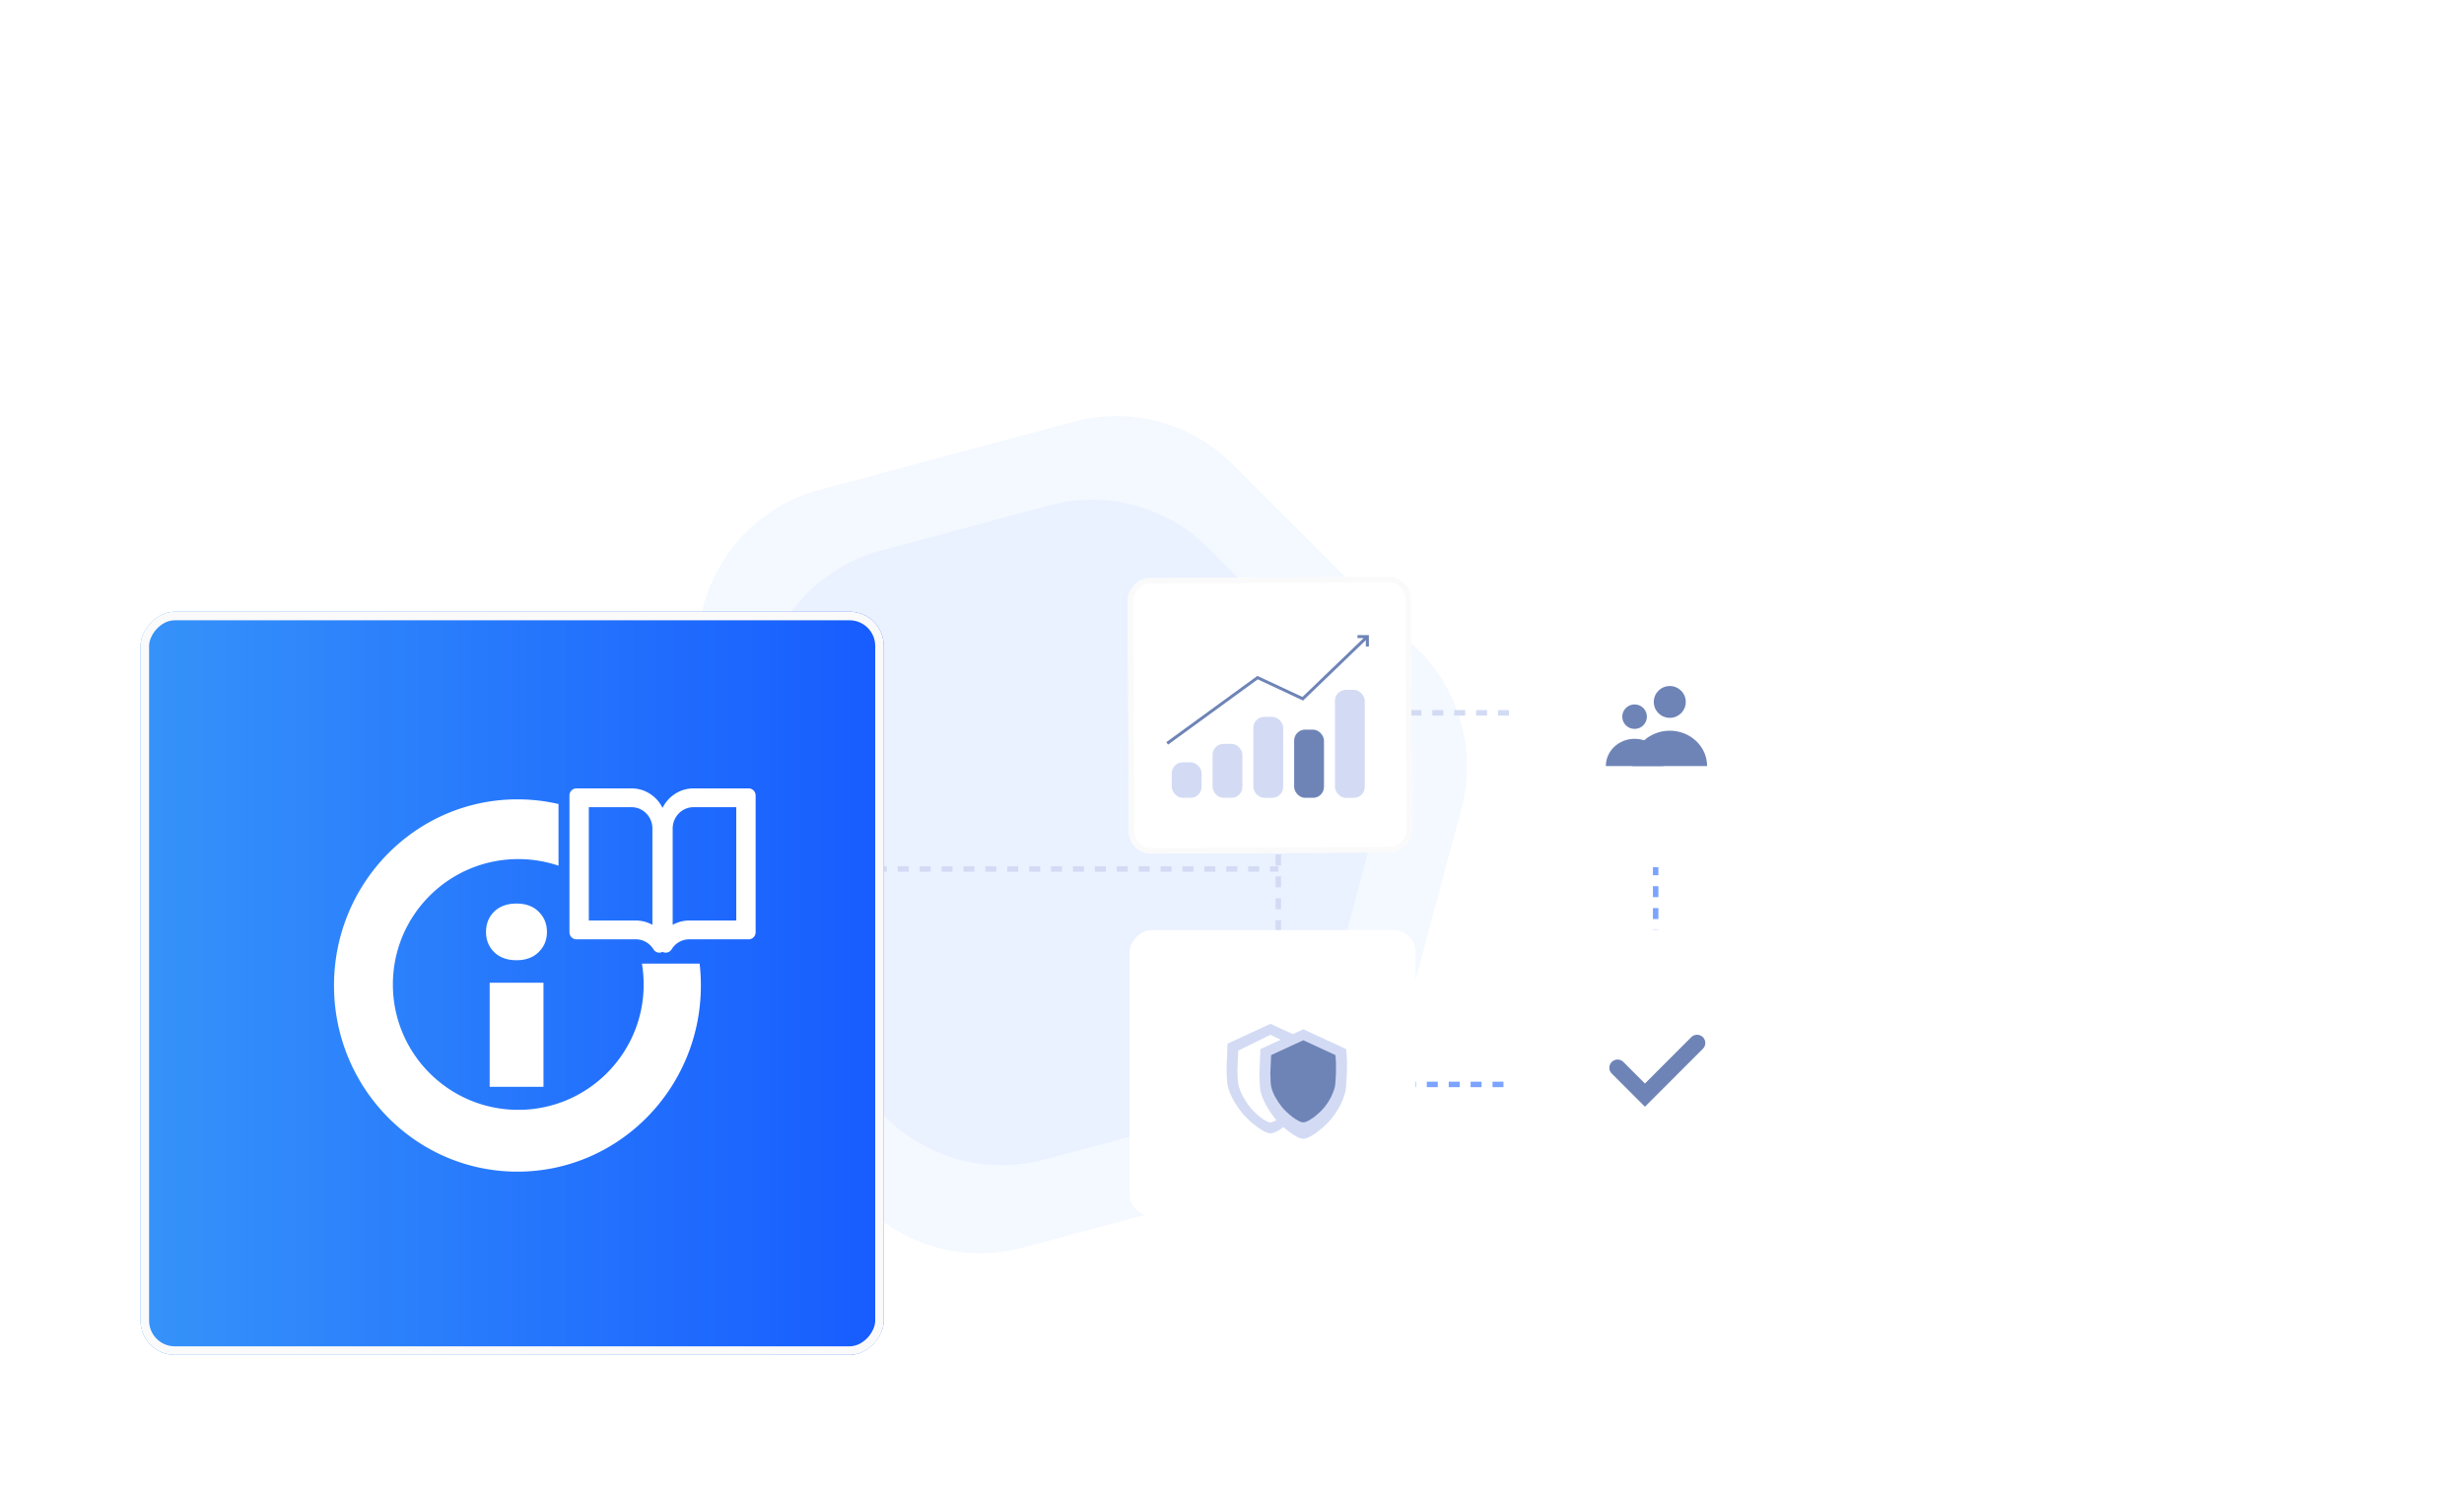 <svg xmlns="http://www.w3.org/2000/svg" xmlns:xlink="http://www.w3.org/1999/xlink" width="450" height="273" fill="none" xmlns:v="https://vecta.io/nano"><style><![CDATA[.B{fill:#fff}.C{color-interpolation-filters:sRGB}.D{flood-opacity:0}.E{fill:#6e84b7}.F{fill-rule:evenodd}.G{fill:#d3dbf4}]]></style><g fill="#206cfd"><path d="M139.705 121.787a30 30 0 0 1 21.213-21.213l30.747-8.239a30 30 0 0 1 28.978 7.765l22.509 22.508a30 30 0 0 1 7.764 28.978l-8.238 30.748a30 30 0 0 1-21.214 21.213l-30.747 8.239a30 30 0 0 1-28.978-7.765l-22.509-22.509c-7.578-7.579-10.538-18.625-7.764-28.978l8.239-30.747z" fill-opacity=".05"/><path d="M128.47 110.683a30 30 0 0 1 21.213-21.213l46.452-12.447a30 30 0 0 1 28.977 7.765l34.006 34.006a30 30 0 0 1 7.764 28.977l-12.447 46.452a30 30 0 0 1-21.213 21.213l-46.452 12.447a30 30 0 0 1-28.977-7.764l-34.006-34.006a30 30 0 0 1-7.764-28.977l12.447-46.452z" fill-opacity=".05"/></g><g stroke-dasharray="2 2"><path d="M100.844 137.831v20.884h132.611" stroke="#d3dbf4"/><path d="M302.371 145.861V198.07H221.969" stroke="#7ba3ff"/><path d="M233.455 198.07v-67.871h82.49" stroke="#d3dbf4"/></g><g filter="url(#A)" class="B"><rect width="52.209" height="52.209" rx="4" transform="matrix(-1 0 0 1 328.475 106.183)"/></g><g class="E"><path d="M303.776 139.919c0-2.747-2.351-4.975-5.251-4.975s-5.252 2.228-5.252 4.975h10.503zm-5.252-6.782c1.243 0 2.251-1.002 2.251-2.239s-1.008-2.239-2.251-2.239-2.251 1.003-2.251 2.239 1.008 2.239 2.251 2.239z"/><path d="M311.768 139.919c0-3.567-3.052-6.459-6.818-6.459s-6.817 2.892-6.817 6.459h13.635zm-6.817-8.805c1.614 0 2.922-1.301 2.922-2.907s-1.308-2.906-2.922-2.906-2.922 1.301-2.922 2.906 1.309 2.907 2.922 2.907z"/></g><g filter="url(#B)" class="B"><rect width="27.149" height="27.149" rx="4" transform="matrix(-1 0 0 1 247.029 116.625)"/></g><g filter="url(#C)" class="B"><rect width="52.209" height="52.209" rx="4" transform="matrix(-1 0 0 1 328.475 169.877)"/></g><path d="M310.997 189.439a1.5 1.5 0 0 1 0 2.122l-9.523 9.523-1.061 1.061-1.061-1.061-4.995-4.995a1.5 1.5 0 1 1 2.122-2.121l3.934 3.934 8.463-8.463a1.5 1.5 0 0 1 2.121 0z" class="E F"/><g filter="url(#D)" class="B"><rect width="52.209" height="52.209" rx="4" transform="matrix(-1 0 0 1 258.516 169.877)"/></g><g class="F"><use xlink:href="#H" class="G"/><path d="M232.018 189l5.855 2.882.028.22c.103.794.116 2.123.083 3.324l-.083 1.666c-.035.465-.08.868-.138 1.091-.381 1.489-.999 2.665-1.783 3.739-.516.706-1.275 1.462-2 2.042-.363.291-.725.544-1.051.725-.312.175-.637.311-.911.311s-.604-.14-.918-.317c-.328-.186-.692-.442-1.057-.736-.727-.584-1.487-1.341-1.987-2.025-.771-1.057-1.514-2.324-1.872-3.741-.065-.258-.107-.666-.135-1.128l-.048-1.622.132-3.32.025-.227 5.86-2.884z" class="B"/><use xlink:href="#H" x="6" y="1" class="G"/><path d="M238.018 190l5.855 2.702.028.206c.103.744.116 1.99.083 3.116l-.083 1.562c-.035.436-.08.814-.138 1.023-.381 1.396-.999 2.498-1.783 3.505-.516.662-1.275 1.371-2 1.915-.363.272-.725.509-1.051.68-.312.163-.637.291-.911.291s-.604-.132-.918-.298c-.328-.173-.692-.414-1.057-.689-.727-.548-1.487-1.257-1.987-1.899-.771-.991-1.514-2.179-1.872-3.507-.065-.241-.107-.624-.135-1.058l-.048-1.52.132-3.113.025-.212 5.86-2.704z" class="E"/></g><g stroke="#6e84b7" stroke-width="2"><path d="M240.764 130.199H226.145"/><path d="M233.455 137.508V122.889"/></g><g filter="url(#E)"><rect width="51.691" height="50.308" rx="4" transform="matrix(-1 .005 .005 1 257.639 105.355)" class="B"/><rect x="-.497" y=".503" width="50.691" height="49.308" rx="3.5" transform="matrix(-1 .005 .005 1 256.641 105.358)" stroke="#fafafa"/></g><g class="G"><rect x="214" y="139.235" width="5.45" height="6.488" rx="2"/><rect x="228.9" y="130.931" width="5.45" height="14.792" rx="2"/><rect x="221.449" y="135.861" width="5.45" height="9.861" rx="2"/></g><rect x="236.35" y="133.266" width="5.45" height="12.456" rx="2" class="E"/><rect x="243.799" y="126" width="5.45" height="19.723" rx="2" class="G"/><path d="M247.916 116H250v2.08h-.555v-1.157l-11.465 11.034-8.278-3.873L213.329 136l-.329-.441 16.64-12.11 8.229 3.85 11.172-10.751h-1.125V116z" class="E F"/><g filter="url(#F)"><rect width="135.743" height="135.743" rx="6.262" transform="matrix(-1 0 0 1 161.406 111.727)" fill="url(#G)"/><rect x="-.783" y=".783" width="134.178" height="134.177" rx="5.479" transform="matrix(-1 0 0 1 159.841 111.727)" stroke="#fafafa" stroke-width="1.566"/></g><path d="M104 145.3c0-.718.568-1.3 1.269-1.3h10.074c2.469 0 4.609 1.446 5.657 3.558 1.048-2.112 3.188-3.558 5.657-3.558h10.074c.701 0 1.269.582 1.269 1.3v24.965c0 .719-.568 1.301-1.269 1.301H125.88c-1.356 0-2.548.726-3.224 1.826-.301.491-.882.718-1.425.557a1.3 1.3 0 0 1-.231-.094 1.3 1.3 0 0 1-.231.094c-.543.161-1.124-.066-1.425-.557-.676-1.1-1.868-1.826-3.224-1.826h-10.851c-.701 0-1.269-.582-1.269-1.301V145.3zm3.537 2.134v20.698h8.583c1.097 0 2.129.286 3.029.788v-17.585c0-2.155-1.704-3.901-3.806-3.901h-7.806zm19.12 0h7.806v20.698h-8.583c-1.097 0-2.129.286-3.029.788v-17.585c0-2.155 1.704-3.901 3.806-3.901zM127.771 176a34.98 34.98 0 0 1 .229 4c0 18.778-14.998 34-33.5 34S61 198.778 61 180s14.999-34 33.5-34c2.578 0 5.089.296 7.5.855v11.263c-2.307-.781-4.778-1.204-7.349-1.204-12.646 0-22.898 10.251-22.898 22.898s10.252 22.898 22.898 22.898 22.898-10.252 22.898-22.898c0-1.299-.108-2.572-.315-3.812h10.537zm-28.516 22.5v-19h-9.824v19h9.824zm-9.009-31.986c-.989.985-1.483 2.223-1.483 3.713 0 1.466.494 2.691 1.483 3.676 1.013.985 2.373 1.478 4.078 1.478s3.052-.493 4.041-1.478c1.013-.985 1.52-2.21 1.52-3.676 0-1.49-.507-2.728-1.52-3.713-.989-.986-2.336-1.478-4.041-1.478s-3.065.492-4.078 1.478z" class="B F"/><defs><filter id="A" x="261.266" y="91.183" width="82.209" height="82.209" filterUnits="userSpaceOnUse" class="C"><feFlood result="A" class="D"/><feColorMatrix in="SourceAlpha" values="0 0 0 0 0 0 0 0 0 0 0 0 0 0 0 0 0 0 127 0"/><feOffset/><feGaussianBlur stdDeviation="7.5"/><feColorMatrix values="0 0 0 0 0 0 0 0 0 0.067 0 0 0 0 0.349 0 0 0 0.1 0"/><feBlend in2="A"/><feBlend in="SourceGraphic"/></filter><filter id="B" x="204.881" y="101.625" width="57.148" height="57.148" filterUnits="userSpaceOnUse" class="C"><feFlood result="A" class="D"/><feColorMatrix in="SourceAlpha" values="0 0 0 0 0 0 0 0 0 0 0 0 0 0 0 0 0 0 127 0"/><feOffset/><feGaussianBlur stdDeviation="7.5"/><feColorMatrix values="0 0 0 0 0 0 0 0 0 0.067 0 0 0 0 0.349 0 0 0 0.1 0"/><feBlend in2="A"/><feBlend in="SourceGraphic"/></filter><filter id="C" x="261.266" y="154.877" width="82.209" height="82.209" filterUnits="userSpaceOnUse" class="C"><feFlood result="A" class="D"/><feColorMatrix in="SourceAlpha" values="0 0 0 0 0 0 0 0 0 0 0 0 0 0 0 0 0 0 127 0"/><feOffset/><feGaussianBlur stdDeviation="7.5"/><feColorMatrix values="0 0 0 0 0 0 0 0 0 0.067 0 0 0 0 0.349 0 0 0 0.1 0"/><feBlend in2="A"/><feBlend in="SourceGraphic"/></filter><filter id="D" x="191.307" y="154.877" width="82.209" height="82.209" filterUnits="userSpaceOnUse" class="C"><feFlood result="A" class="D"/><feColorMatrix in="SourceAlpha" values="0 0 0 0 0 0 0 0 0 0 0 0 0 0 0 0 0 0 127 0"/><feOffset/><feGaussianBlur stdDeviation="7.5"/><feColorMatrix values="0 0 0 0 0 0 0 0 0 0.067 0 0 0 0 0.349 0 0 0 0.1 0"/><feBlend in2="A"/><feBlend in="SourceGraphic"/></filter><filter id="E" x="190.969" y="90.376" width="81.902" height="80.529" filterUnits="userSpaceOnUse" class="C"><feFlood result="A" class="D"/><feColorMatrix in="SourceAlpha" values="0 0 0 0 0 0 0 0 0 0 0 0 0 0 0 0 0 0 127 0"/><feOffset/><feGaussianBlur stdDeviation="7.5"/><feColorMatrix values="0 0 0 0 0 0 0 0 0 0.067 0 0 0 0 0.349 0 0 0 0.1 0"/><feBlend in2="A"/><feBlend in="SourceGraphic"/></filter><filter id="F" x=".663" y="86.727" width="185.743" height="185.743" filterUnits="userSpaceOnUse" class="C"><feFlood result="A" class="D"/><feColorMatrix in="SourceAlpha" values="0 0 0 0 0 0 0 0 0 0 0 0 0 0 0 0 0 0 127 0"/><feOffset/><feGaussianBlur stdDeviation="12.5"/><feColorMatrix values="0 0 0 0 0 0 0 0 0 0.067 0 0 0 0 0.349 0 0 0 0.1 0"/><feBlend in2="A"/><feBlend in="SourceGraphic"/></filter><linearGradient id="G" x1="0" y1="67.872" x2="135.743" y2="67.872" gradientUnits="userSpaceOnUse"><stop stop-color="#175cff"/><stop offset="1" stop-color="#3693f9"/></linearGradient><path id="H" d="M232.024 187l7.807 3.603.038.274c.137.993.154 2.654.109 4.155l-.11 2.083c-.047.581-.107 1.085-.183 1.363-.509 1.862-1.333 3.332-2.379 4.674-.687.883-1.7 1.828-2.665 2.553-.485.364-.967.679-1.402.907-.416.218-.85.388-1.215.388s-.805-.175-1.224-.397c-.437-.231-.923-.552-1.41-.919-.969-.731-1.982-1.676-2.649-2.531-1.028-1.322-2.019-2.906-2.495-4.677-.087-.322-.144-.832-.181-1.41l-.064-2.028.176-4.15.033-.282 7.814-3.606z"/></defs></svg>